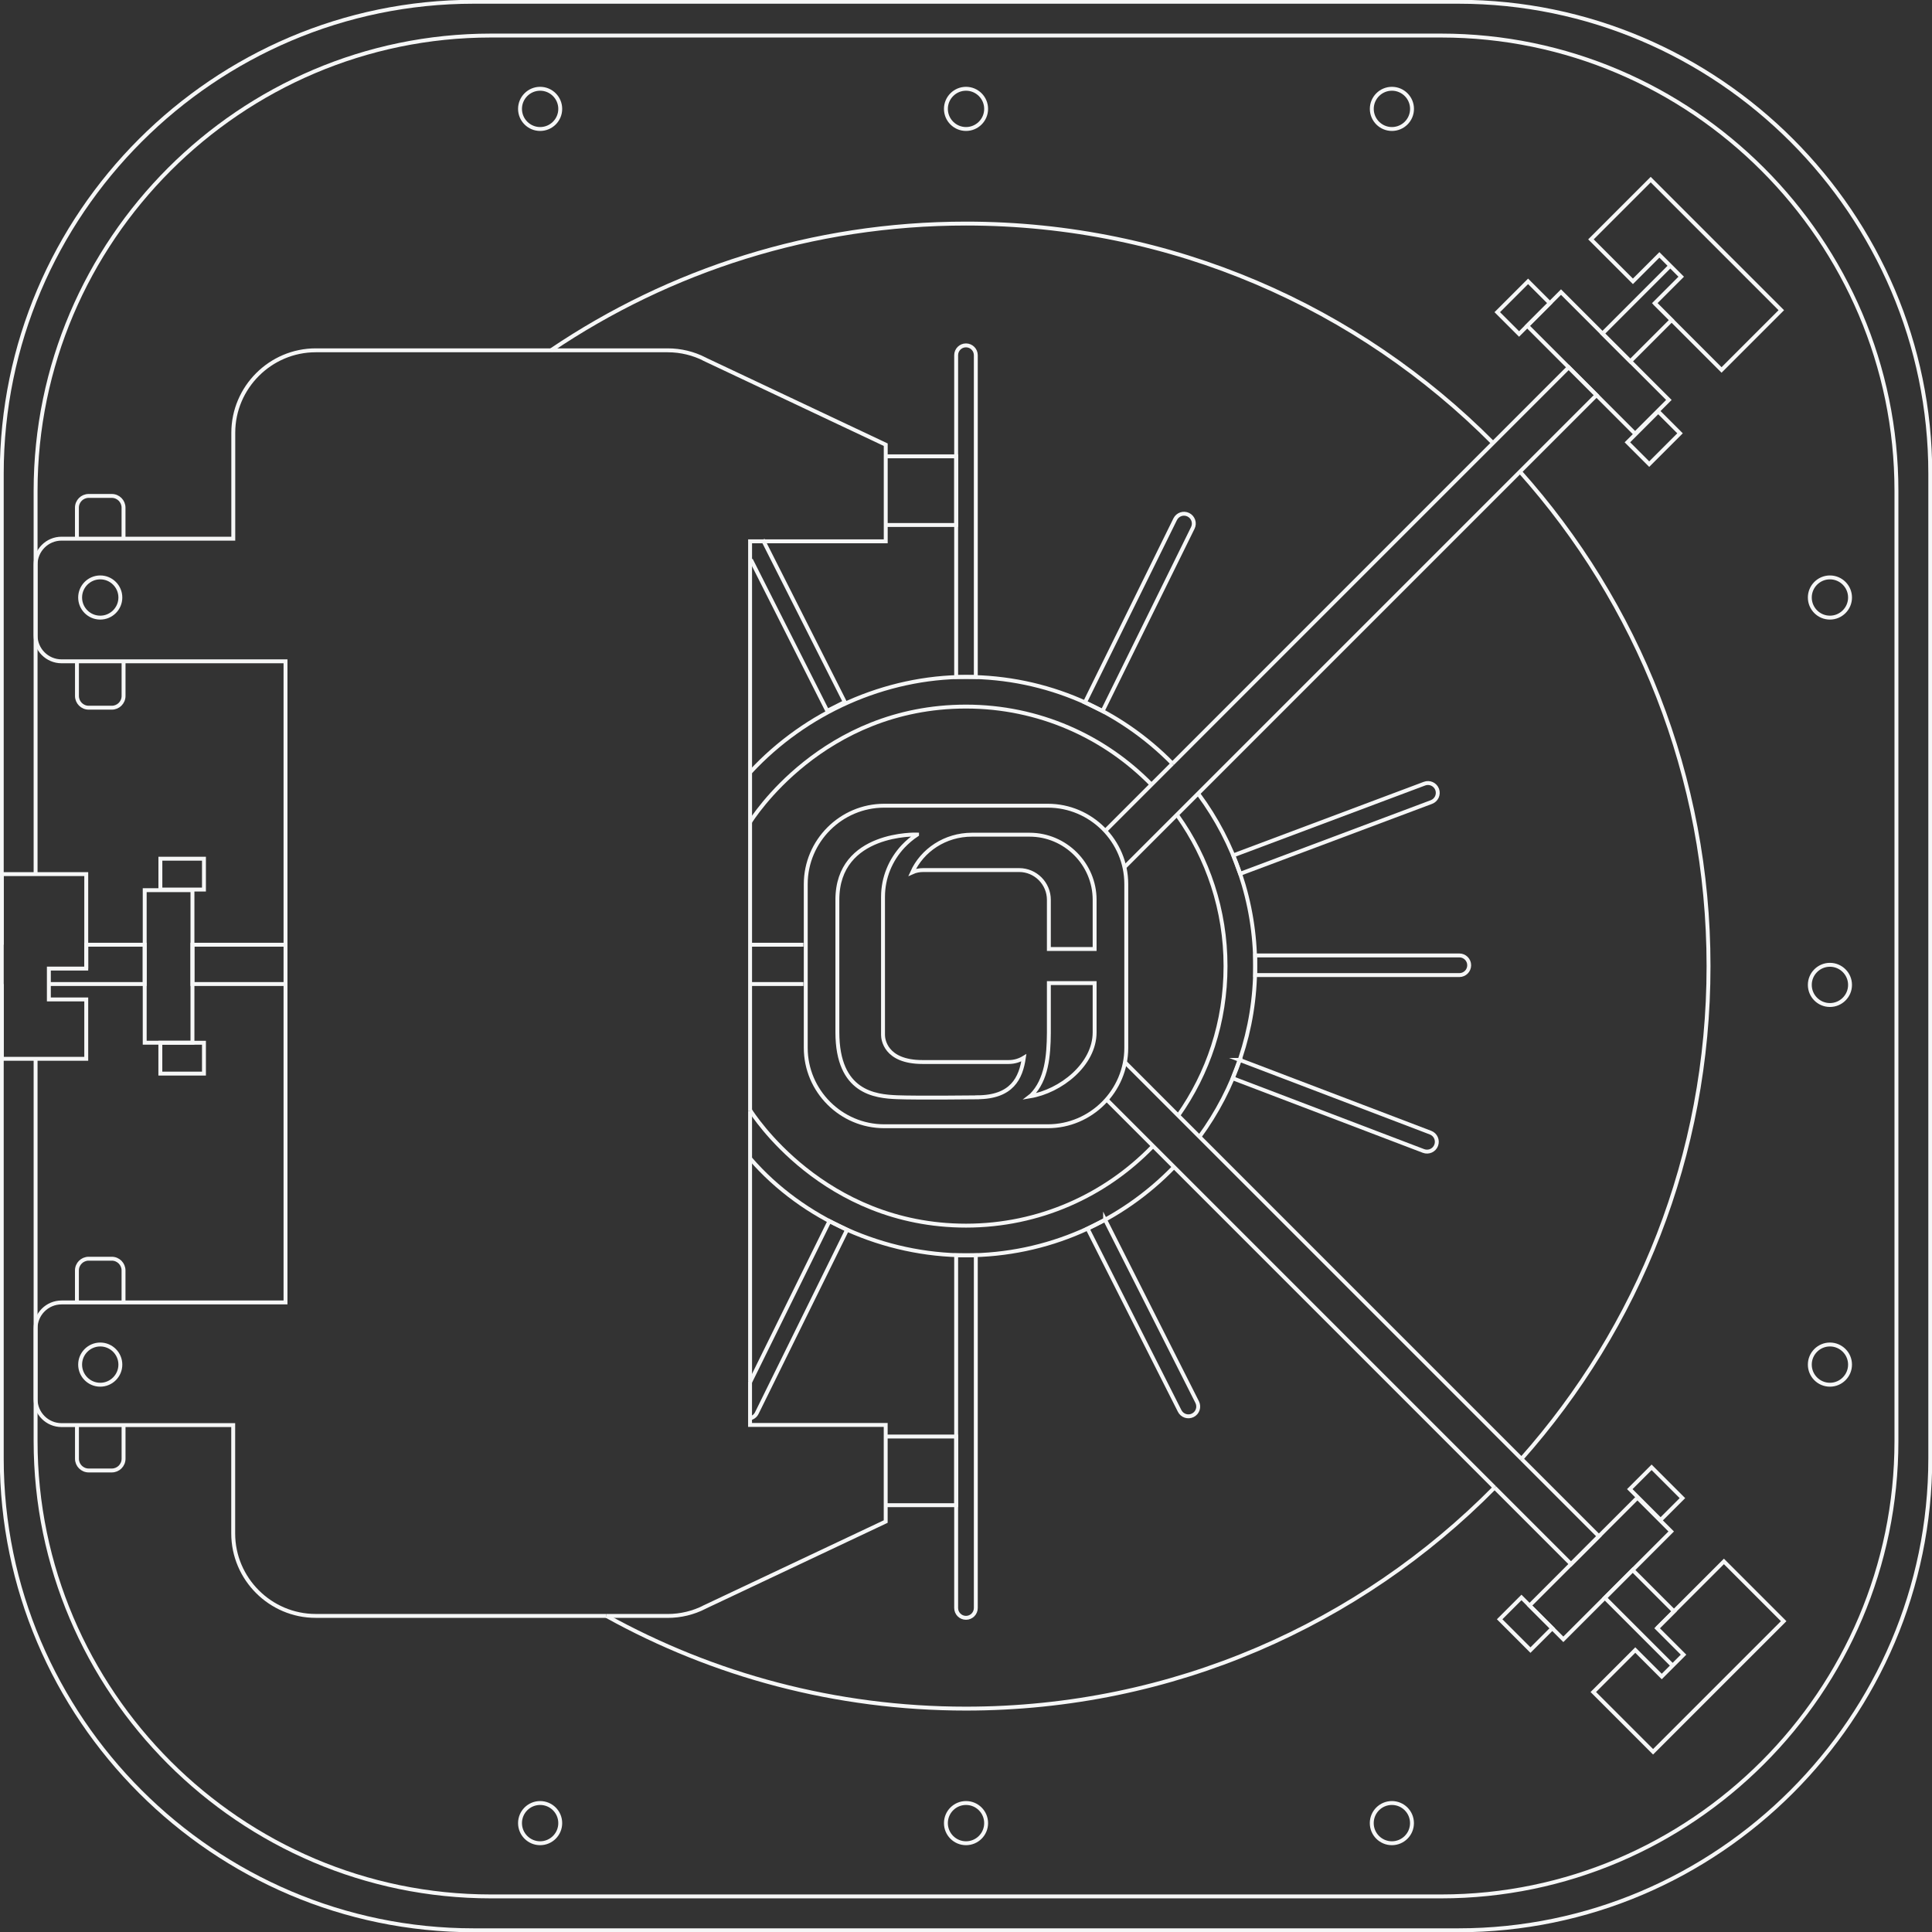 <svg width="494" height="494" viewBox="0 0 494 494" fill="none" xmlns="http://www.w3.org/2000/svg">
<rect x="0" y="0" width="494" height="494" fill="#333333" stroke="none"/>
<g clip-path="url(#clip0_113_8290)">
<path d="M316.987 271.013L315.198 275.705L363.987 294.298C365.287 294.787 366.734 294.142 367.223 292.842C367.712 291.542 367.067 290.095 365.766 289.606L316.977 271.013H316.987Z" stroke="#F6F7F7" stroke-miterlimit="10"/>
<path d="M317.104 223.417L315.345 218.715L364.232 200.376C365.532 199.887 366.978 200.542 367.467 201.842C367.956 203.142 367.301 204.589 366.001 205.078L317.114 223.417H317.104Z" stroke="#F6F7F7" stroke-miterlimit="10"/>
<path d="M195.05 138L216.008 179.497L211.521 181.755L192 143.093" stroke="#F6F7F7" stroke-miterlimit="10"/>
<path d="M282.568 311.904L278.091 314.162L301.63 360.771C302.256 362.013 303.761 362.501 305.003 361.876C306.244 361.25 306.733 359.745 306.107 358.503L282.568 311.894V311.904Z" stroke="#F6F7F7" stroke-miterlimit="10"/>
<path d="M281.923 181.822L277.416 179.603L300.486 132.76C301.102 131.518 302.607 131 303.849 131.616C305.09 132.232 305.609 133.737 304.993 134.979L281.923 181.822Z" stroke="#F6F7F7" stroke-miterlimit="10"/>
<path d="M191.794 362.648C192.517 362.491 193.162 362.022 193.514 361.299L216.584 314.455L212.078 312.236L191.784 353.439" stroke="#F6F7F7" stroke-miterlimit="10"/>
<path d="M9.101 270.564V368.484C9.101 432.513 61.488 484.899 125.517 484.899H368.494C432.523 484.899 484.909 432.513 484.909 368.484V125.507C484.909 61.478 432.523 9.091 368.494 9.091H125.517C61.488 9.101 9.101 61.487 9.101 125.516V223.505" stroke="#F6F7F7" stroke-miterlimit="10"/>
<path d="M0.45 251.609V372.912C0.45 439.268 54.742 493.56 121.098 493.56H372.912C439.268 493.56 493.56 439.268 493.56 372.912V121.098C493.56 54.733 439.268 0.45 372.912 0.45H121.098C54.742 0.45 0.45 54.733 0.45 121.098V241.56" stroke="#F6F7F7" stroke-miterlimit="10"/>
<path d="M267.934 206.016H226.076C215.049 206.016 206.026 215.039 206.026 226.066V267.924C206.026 278.951 215.049 287.973 226.076 287.973H267.934C278.961 287.973 287.983 278.951 287.983 267.924V226.066C287.983 215.039 278.961 206.016 267.934 206.016ZM249.83 280.583C249.83 280.583 234.502 280.759 229.399 280.554C223.759 280.329 214.111 279.371 214.111 263.926V230.064C214.111 212.654 234.483 213.387 234.483 213.387V213.416C233.182 214.267 231.98 215.303 230.915 216.417C227.718 219.849 225.782 224.375 225.782 229.321V264.639C225.782 265.597 226.261 271.551 235.89 271.551H257.914C259.351 271.551 260.651 271.15 261.795 270.456C261.023 275.656 258.774 280.564 249.83 280.564V280.583ZM279.889 263.955C279.889 272.196 271.219 279.039 263.32 280.339C263.457 280.231 263.613 280.153 263.721 280.045C267.631 276.106 268.139 269.996 268.188 264.141V251.374H279.889V263.955ZM279.889 242.655H268.188V230.074C268.188 225.9 264.786 222.468 260.583 222.468H236.115C235.079 222.468 234.121 222.654 233.241 223.055C235.792 217.385 241.677 213.426 248.51 213.426H263.242C272.421 213.426 279.889 220.924 279.889 230.074V242.655Z" stroke="#F6F7F7" stroke-miterlimit="10"/>
<path d="M143.249 27.84C143.249 30.685 140.942 32.982 138.107 32.982C135.272 32.982 132.965 30.675 132.965 27.84C132.965 25.006 135.272 22.698 138.107 22.698C140.942 22.698 143.249 25.006 143.249 27.84Z" stroke="#F6F7F7" stroke-miterlimit="10"/>
<path d="M252.147 27.84C252.147 30.685 249.84 32.982 247.005 32.982C244.17 32.982 241.863 30.675 241.863 27.84C241.863 25.006 244.17 22.698 247.005 22.698C249.84 22.698 252.147 25.006 252.147 27.84Z" stroke="#F6F7F7" stroke-miterlimit="10"/>
<path d="M361.045 27.84C361.045 30.685 358.738 32.982 355.903 32.982C353.068 32.982 350.761 30.675 350.761 27.84C350.761 25.006 353.068 22.698 355.903 22.698C358.738 22.698 361.045 25.006 361.045 27.84Z" stroke="#F6F7F7" stroke-miterlimit="10"/>
<path d="M25.631 157.922C22.787 157.922 20.489 155.615 20.489 152.78C20.489 149.945 22.797 147.638 25.631 147.638C28.466 147.638 30.773 149.945 30.773 152.78C30.773 155.615 28.466 157.922 25.631 157.922Z" stroke="#F6F7F7" stroke-miterlimit="10"/>
<path d="M25.631 354.065C22.787 354.065 20.489 351.758 20.489 348.923C20.489 346.088 22.797 343.781 25.631 343.781C28.466 343.781 30.773 346.088 30.773 348.923C30.773 351.758 28.466 354.065 25.631 354.065Z" stroke="#F6F7F7" stroke-miterlimit="10"/>
<path d="M467.9 157.922C465.056 157.922 462.758 155.615 462.758 152.78C462.758 149.945 465.065 147.638 467.9 147.638C470.735 147.638 473.042 149.945 473.042 152.78C473.042 155.615 470.735 157.922 467.9 157.922Z" stroke="#F6F7F7" stroke-miterlimit="10"/>
<path d="M467.9 256.976C465.056 256.976 462.758 254.669 462.758 251.834C462.758 248.999 465.065 246.692 467.9 246.692C470.735 246.692 473.042 248.999 473.042 251.834C473.042 254.669 470.735 256.976 467.9 256.976Z" stroke="#F6F7F7" stroke-miterlimit="10"/>
<path d="M467.9 354.065C465.056 354.065 462.758 351.758 462.758 348.923C462.758 346.088 465.065 343.781 467.9 343.781C470.735 343.781 473.042 346.088 473.042 348.923C473.042 351.758 470.735 354.065 467.9 354.065Z" stroke="#F6F7F7" stroke-miterlimit="10"/>
<path d="M138.107 471.302C140.947 471.302 143.249 468.999 143.249 466.16C143.249 463.32 140.947 461.018 138.107 461.018C135.267 461.018 132.965 463.32 132.965 466.16C132.965 468.999 135.267 471.302 138.107 471.302Z" stroke="#F6F7F7" stroke-miterlimit="10"/>
<path d="M247.005 471.302C249.845 471.302 252.147 468.999 252.147 466.16C252.147 463.32 249.845 461.018 247.005 461.018C244.165 461.018 241.863 463.32 241.863 466.16C241.863 468.999 244.165 471.302 247.005 471.302Z" stroke="#F6F7F7" stroke-miterlimit="10"/>
<path d="M355.893 471.302C358.733 471.302 361.035 468.999 361.035 466.16C361.035 463.32 358.733 461.018 355.893 461.018C353.054 461.018 350.751 463.32 350.751 466.16C350.751 468.999 353.054 471.302 355.893 471.302Z" stroke="#F6F7F7" stroke-miterlimit="10"/>
<path d="M301.102 208.578C308.825 219.428 313.361 232.694 313.361 247.024C313.361 261.355 308.884 274.435 301.259 285.246" stroke="#F6F7F7" stroke-miterlimit="10"/>
<path d="M191.784 210.201C192.282 209.458 210.24 180.669 246.995 180.669C265.578 180.669 282.382 188.304 294.426 200.621" stroke="#F6F7F7" stroke-miterlimit="10"/>
<path d="M294.66 293.204C282.597 305.648 265.705 313.39 247.005 313.39C210.416 313.39 192.302 284.611 191.872 283.976" stroke="#F6F7F7" stroke-miterlimit="10"/>
<path d="M306.508 203.123C315.579 215.401 320.946 230.582 320.946 247.024C320.946 263.467 315.658 278.443 306.694 290.681" stroke="#F6F7F7" stroke-miterlimit="10"/>
<path d="M191.93 197.356C206.027 182.174 226.271 173.083 247.005 173.083C267.739 173.083 286.38 181.568 299.802 195.254" stroke="#F6F7F7" stroke-miterlimit="10"/>
<path d="M300.193 298.394C286.742 312.314 267.885 320.975 247.005 320.975C226.125 320.975 205.371 311.835 191.872 296.282" stroke="#F6F7F7" stroke-miterlimit="10"/>
<path d="M388.651 120.599C418.632 154.168 436.863 198.47 436.863 247.024C436.863 295.579 418.788 339.5 389.032 373.02" stroke="#F6F7F7" stroke-miterlimit="10"/>
<path d="M140.883 89.572C171.177 69.112 207.698 57.166 247.005 57.166C299.694 57.166 347.369 78.624 381.769 113.287" stroke="#F6F7F7" stroke-miterlimit="10"/>
<path d="M382.16 380.361C347.731 415.259 299.89 436.882 246.995 436.882C213.642 436.882 182.302 428.28 155.067 413.187" stroke="#F6F7F7" stroke-miterlimit="10"/>
<path d="M299.792 195.254L282.607 212.439" stroke="#F6F7F7" stroke-miterlimit="10"/>
<path d="M287.504 221.745L408.221 101.029L401.114 93.922L299.792 195.254" stroke="#F6F7F7" stroke-miterlimit="10"/>
<path d="M427.078 67.959L409.746 85.3L416.853 92.397L427.42 81.83L423.109 77.519" stroke="#F6F7F7" stroke-miterlimit="10"/>
<path d="M390.507 83.316L418.087 110.896L426.72 102.263L399.14 74.683L390.507 83.316Z" stroke="#F6F7F7" stroke-miterlimit="10"/>
<path d="M382.839 79.82L388.417 85.398L396.297 77.518L390.719 71.94L382.839 79.82Z" stroke="#F6F7F7" stroke-miterlimit="10"/>
<path d="M416.114 113.095L421.692 118.674L429.572 110.794L423.994 105.215L416.114 113.095Z" stroke="#F6F7F7" stroke-miterlimit="10"/>
<path d="M455.466 79.318L440.187 94.597L423.109 77.519L429.874 70.754L424.292 65.173L417.527 71.937L406.794 61.204L422.073 45.925L455.466 79.318Z" stroke="#F6F7F7" stroke-miterlimit="10"/>
<path d="M205.431 251.609H191.794" stroke="#F6F7F7" stroke-miterlimit="10"/>
<path d="M72.895 241.56H49.21V251.609H72.895" stroke="#F6F7F7" stroke-miterlimit="10"/>
<path d="M12.493 251.609H37V241.56H22.053V247.66" stroke="#F6F7F7" stroke-miterlimit="10"/>
<path d="M49.21 266.614V227.611H37V266.614H49.21Z" stroke="#F6F7F7" stroke-miterlimit="10"/>
<path d="M52.152 274.513V266.624H40.999V274.513H52.152Z" stroke="#F6F7F7" stroke-miterlimit="10"/>
<path d="M52.152 227.454V219.565H41.008V227.454H52.152Z" stroke="#F6F7F7" stroke-miterlimit="10"/>
<path d="M0.45 223.505H22.054V247.66H12.493V255.549H22.054V270.73H0.45V223.505Z" stroke="#F6F7F7" stroke-miterlimit="10"/>
<path d="M205.431 241.56H191.794" stroke="#F6F7F7" stroke-miterlimit="10"/>
<path d="M382.16 380.361L283.184 281.385" stroke="#F6F7F7" stroke-miterlimit="10"/>
<path d="M389.032 373.02L408.827 392.815L401.721 399.921L382.16 380.361" stroke="#F6F7F7" stroke-miterlimit="10"/>
<path d="M287.642 271.619L389.032 373.019" stroke="#F6F7F7" stroke-miterlimit="10"/>
<path d="M427.684 425.885L410.352 408.553L417.459 401.447L428.026 412.014L423.705 416.325" stroke="#F6F7F7" stroke-miterlimit="10"/>
<path d="M399.735 419.166L427.315 391.586L418.682 382.952L391.102 410.532L399.735 419.166Z" stroke="#F6F7F7" stroke-miterlimit="10"/>
<path d="M391.33 421.915L396.908 416.337L389.028 408.457L383.45 414.035L391.33 421.915Z" stroke="#F6F7F7" stroke-miterlimit="10"/>
<path d="M424.606 388.64L430.184 383.062L422.304 375.182L416.726 380.76L424.606 388.64Z" stroke="#F6F7F7" stroke-miterlimit="10"/>
<path d="M456.072 414.526L440.793 399.247L423.705 416.324L430.47 423.089L424.898 428.671L418.133 421.906L407.4 432.64L422.679 447.919L456.072 414.526Z" stroke="#F6F7F7" stroke-miterlimit="10"/>
<path d="M320.936 249.322V244.297H373.147C374.535 244.297 375.659 245.421 375.659 246.809C375.659 248.197 374.535 249.322 373.147 249.322H320.936Z" stroke="#F6F7F7" stroke-miterlimit="10"/>
<path d="M249.508 173.103H244.483V90.823C244.483 89.435 245.607 88.311 246.995 88.311C248.384 88.311 249.508 89.435 249.508 90.823V173.103Z" stroke="#F6F7F7" stroke-miterlimit="10"/>
<path d="M249.508 320.966H244.483V411.153C244.483 412.542 245.607 413.666 246.995 413.666C248.384 413.666 249.508 412.542 249.508 411.153V320.966Z" stroke="#F6F7F7" stroke-miterlimit="10"/>
<path d="M191.794 284.024V138.41H226.477V113.707L180.151 91.84V91.82C177.316 90.383 174.1 89.572 170.718 89.572H80.736C69.142 89.572 59.65 99.064 59.65 110.657V137.735H15.739C12.073 137.735 9.101 140.707 9.101 144.373V162.457C9.101 166.123 12.073 169.095 15.739 169.095H73.003V333.028H15.739C12.073 333.028 9.101 336 9.101 339.666V357.75C9.101 361.416 12.073 364.388 15.739 364.388H59.63V392.091C59.63 403.695 69.122 413.177 80.716 413.177H155.068" stroke="#F6F7F7" stroke-miterlimit="10"/>
<path d="M191.794 353.176V284.024" stroke="#F6F7F7" stroke-miterlimit="10"/>
<path d="M155.077 413.187H170.698C174.09 413.187 177.297 412.375 180.141 410.938V410.919L226.467 389.051V364.349H191.784V353.176" stroke="#F6F7F7" stroke-miterlimit="10"/>
<path d="M226.467 367.311H244.493V384.867H226.467" stroke="#F6F7F7" stroke-miterlimit="10"/>
<path d="M226.467 116.679H244.493V134.236H226.467" stroke="#F6F7F7" stroke-miterlimit="10"/>
<path d="M31.594 364.388V372.99C31.594 374.652 30.245 375.991 28.593 375.991H22.679C21.017 375.991 19.678 374.642 19.678 372.99V364.388" stroke="#F6F7F7" stroke-miterlimit="10"/>
<path d="M19.669 333.028V324.846C19.669 323.184 21.017 321.845 22.669 321.845H28.584C30.245 321.845 31.585 323.194 31.585 324.846V333.028" stroke="#F6F7F7" stroke-miterlimit="10"/>
<path d="M31.594 169.349V177.951C31.594 179.613 30.245 180.953 28.593 180.953H22.679C21.017 180.953 19.678 179.604 19.678 177.951V169.349" stroke="#F6F7F7" stroke-miterlimit="10"/>
<path d="M19.669 137.989V129.807C19.669 128.146 21.017 126.806 22.669 126.806H28.584C30.245 126.806 31.585 128.155 31.585 129.807V137.989" stroke="#F6F7F7" stroke-miterlimit="10"/>
</g>
<defs>
<clipPath id="clip0_113_8290">
<rect width="494" height="494" fill="white"/>
</clipPath>
</defs>
</svg>

